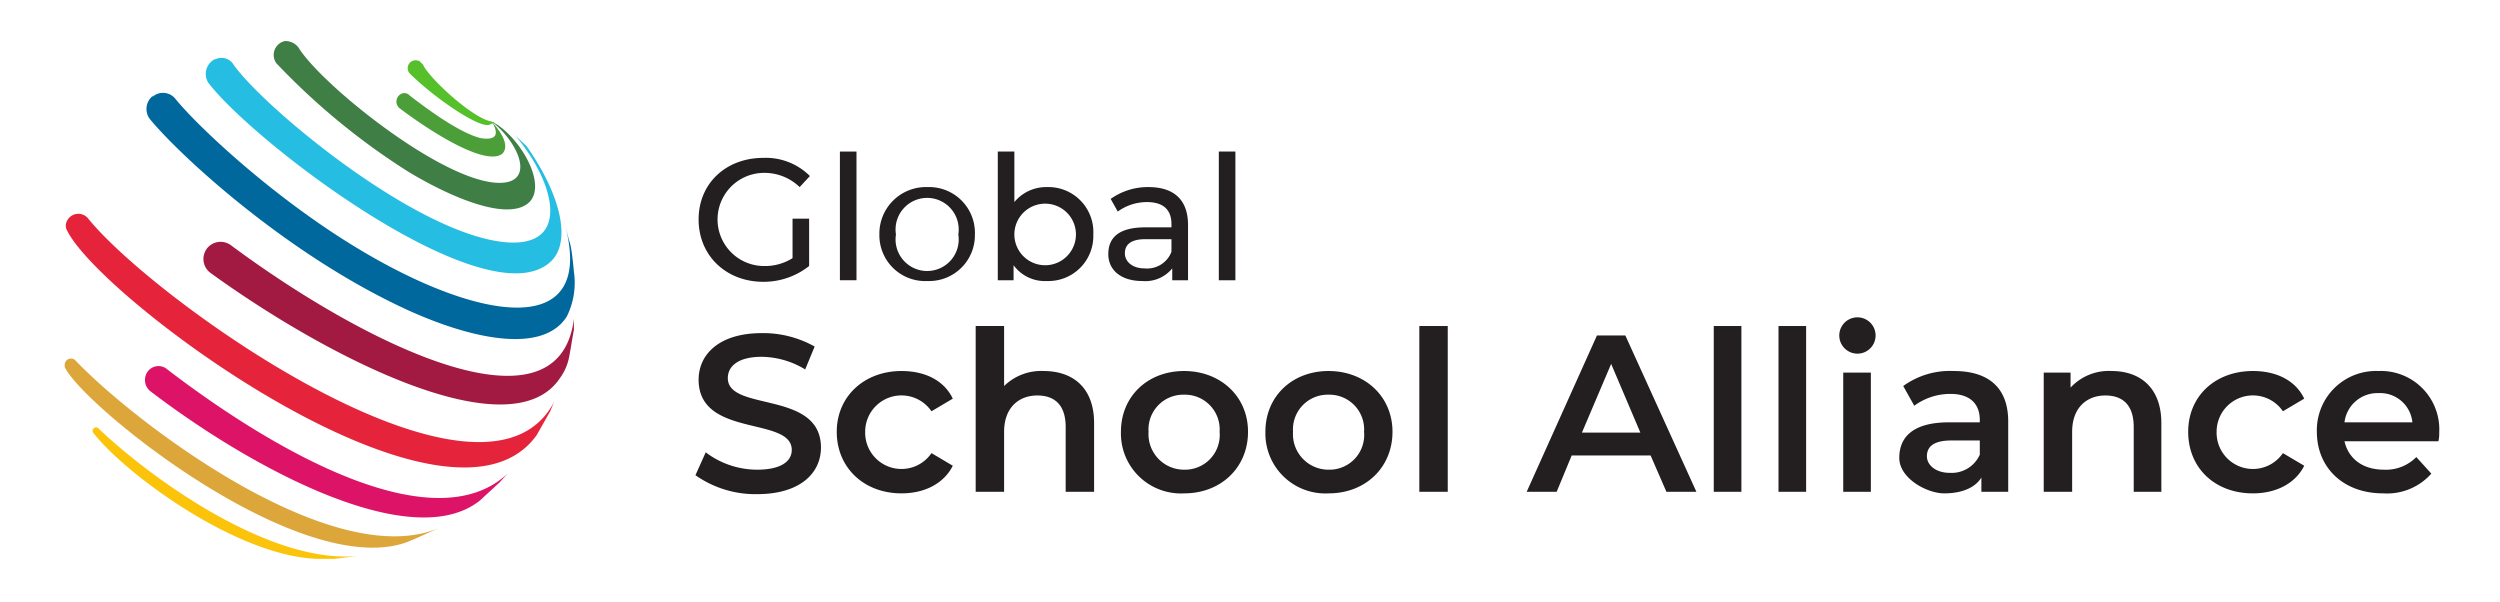 <svg xmlns="http://www.w3.org/2000/svg" width="316.7" height="76.2" viewBox="0 0 316.7 76.2"><defs><style>.a{fill:#56c02b;}.b{fill:#3f7e44;}.c{fill:#26bde2;}.d{fill:#00689d;}.e{fill:#e5243b;}.f{fill:#dda63a;}.g{fill:#4c9f38;}.h{fill:#a21942;}.i{fill:#dd1367;}.j{fill:#fcc30b;}.k{fill:#231f20;}</style></defs><title>GSA LOGO</title><path class="a" d="M53,7.7a1,1,0,0,0-1.1,1.6c3,3,8.8,7,10.1,6.5s.3-.2.3-.4h0c-2.5-.4-8.1-5.7-8.7-7.2l-.5-.5Z"></path><path class="b" d="M36.2,5.2a2.1,2.1,0,0,1,1.6.8c2.9,4.8,19.6,18.2,26.3,17.1,3.5-.6,1.4-5.2-1.8-7.7l.7.4c3.4,2.3,6.5,8.2,3.7,10.1s-9.4-.8-14.9-4.1A86.9,86.9,0,0,1,35,8a1.8,1.8,0,0,1,1.1-2.8Z"></path><path class="c" d="M27.2,7.5a2.1,2.1,0,0,0-.8,3c6.1,7.9,35.3,29.9,43.3,22.7,2.7-2.4,1.5-8.3-3-14.7l-1.4-1.3c5,5.9,7.1,14.1-1.1,13.5C52.8,29.8,33.3,13.5,29.6,8.2a1.8,1.8,0,0,0-2.3-.7Z"></path><path class="d" d="M19.4,12.2a2,2,0,0,1,2.8.3c3.1,3.8,12.9,12.9,23.5,19.2,15.4,9.2,29.7,11.2,25.9-3.1.2.7.4,1.6.6,2.2s.4,2.5.5,3.6a9.6,9.6,0,0,1-.9,5.7c-3.3,5.2-13.6,2.5-22.2-1.8C35.4,31.3,22.8,19.7,19,15.1a2.1,2.1,0,0,1,.3-2.9Z"></path><path class="e" d="M68,55.1l1.7-3,.5-1.2C61.4,67.8,19.6,38.2,11.1,27.6a1.6,1.6,0,0,0-2.7.6h0a1.2,1.2,0,0,0,.1,1C12.8,38,57,70.6,68,55.1Z"></path><path class="f" d="M8.2,46.3v.2c2.3,4.9,29.7,27,43.3,22.2l1.2-.5,3.1-1.4c-13.4,6-38.7-13.2-46.3-21.2a.8.8,0,0,0-1.3.7Z"></path><path class="g" d="M63.6,19.5c.2-.2,1.3-1.2-1.3-4.1,1.5,2.5-.7,2.2-1.4,2.1-2.4-.6-5.9-3-9-5.4a.9.9,0,0,0-1.1-.2h0a1.1,1.1,0,0,0-.2,1.8C55.8,17.6,61.7,20.9,63.6,19.5Z"></path><path class="h" d="M71,47.8a6.5,6.5,0,0,0,1.1-2.6c.2-1,.4-2.4.6-3.4V40.4c-1.9,15.3-26.3,3.4-43.4-9.3a2.2,2.2,0,0,0-3.1.4h0a2.2,2.2,0,0,0,.5,3.1C42.2,45.8,65,57.1,71,47.8Z"></path><path class="i" d="M64.3,60C55,68.7,34.9,57.3,21.2,46.8a1.7,1.7,0,0,0-2.8,1h0a1.8,1.8,0,0,0,.7,1.8c13.1,10,33.2,20.6,41.7,13.8l2.5-2.3Z"></path><path class="j" d="M11.8,54.3a.5.5,0,0,0,0,.5c3.9,5.1,18.5,16,28.9,16h1.6l3.3-.4c-11.3,1.3-26.7-10-33.1-16.1a.4.4,0,0,0-.7.1Z"></path><path class="k" d="M100.4,27.7h2.1v6a9.3,9.3,0,0,1-5.8,2c-4.7,0-8.2-3.3-8.2-7.9S92,20,96.7,20a7.9,7.9,0,0,1,5.9,2.3l-1.3,1.4a6.4,6.4,0,0,0-4.5-1.8,5.9,5.9,0,1,0,0,11.8,6.5,6.5,0,0,0,3.6-1Z"></path><path class="k" d="M106.4,19.2h2.1V35.5h-2.1Z"></path><path class="k" d="M111.4,29.7a5.9,5.9,0,0,1,6.1-6,5.8,5.8,0,0,1,6,6,5.8,5.8,0,0,1-6,5.9A5.8,5.8,0,0,1,111.4,29.7Zm10,0a4,4,0,1,0-7.9,0,4,4,0,1,0,7.9,0Z"></path><path class="k" d="M138.5,29.7a5.7,5.7,0,0,1-5.9,5.9,4.9,4.9,0,0,1-4.2-2v1.9h-2V19.2h2.1v6.4a5.2,5.2,0,0,1,4.1-1.9A5.7,5.7,0,0,1,138.5,29.7Zm-2.2,0a3.9,3.9,0,1,0-7.8,0,3.9,3.9,0,1,0,7.8,0Z"></path><path class="k" d="M150.5,28.5v7h-2V34a4.4,4.4,0,0,1-3.8,1.6c-2.7,0-4.3-1.4-4.3-3.4s1.2-3.4,4.7-3.4h3.3v-.4c0-1.8-1-2.8-3.1-2.8a6.3,6.3,0,0,0-3.7,1.2l-.9-1.6a8.1,8.1,0,0,1,4.8-1.5C148.7,23.7,150.5,25.3,150.5,28.5Zm-2.1,3.4V30.3h-3.3c-2,0-2.6.8-2.6,1.8s.9,1.9,2.5,1.9A3.3,3.3,0,0,0,148.4,31.9Z"></path><path class="k" d="M154.4,19.2h2.1V35.5h-2.1Z"></path><path class="k" d="M88.1,60.2l1.3-2.9a10.8,10.8,0,0,0,6.5,2.2c3.1,0,4.4-1.1,4.4-2.5,0-4.3-11.8-1.5-11.8-8.9,0-3.2,2.6-5.9,8-5.9a13.3,13.3,0,0,1,6.7,1.7L102,46.8a10.8,10.8,0,0,0-5.5-1.6c-3,0-4.3,1.2-4.3,2.7,0,4.3,11.8,1.5,11.8,8.8,0,3.2-2.6,5.9-8.1,5.9A13.2,13.2,0,0,1,88.1,60.2Z"></path><path class="k" d="M106,54.7c0-4.5,3.5-7.7,8.2-7.7,3,0,5.4,1.2,6.5,3.5L118,52.1a4.6,4.6,0,0,0-8.4,2.6,4.6,4.6,0,0,0,8.4,2.7l2.7,1.6c-1.1,2.2-3.5,3.5-6.5,3.5C109.5,62.5,106,59.3,106,54.7Z"></path><path class="k" d="M138.6,53.6v8.7H135V54.1c0-2.7-1.3-4-3.6-4s-4.2,1.5-4.2,4.6v7.6h-3.6v-21h3.6v7.6a6.7,6.7,0,0,1,5-1.9C135.9,47,138.6,49.1,138.6,53.6Z"></path><path class="k" d="M142,54.7c0-4.5,3.4-7.7,8-7.7s8.1,3.2,8.1,7.7-3.4,7.8-8.1,7.8A7.6,7.6,0,0,1,142,54.7Zm12.5,0A4.4,4.4,0,0,0,150,50a4.4,4.4,0,0,0-4.5,4.7,4.5,4.5,0,0,0,4.5,4.8A4.4,4.4,0,0,0,154.5,54.7Z"></path><path class="k" d="M160.3,54.7c0-4.5,3.4-7.7,8-7.7s8.1,3.2,8.1,7.7-3.4,7.8-8.1,7.8A7.6,7.6,0,0,1,160.3,54.7Zm12.5,0a4.4,4.4,0,0,0-4.5-4.7,4.4,4.4,0,0,0-4.5,4.7,4.5,4.5,0,0,0,4.5,4.8A4.4,4.4,0,0,0,172.8,54.7Z"></path><path class="k" d="M179.8,41.3h3.6v21h-3.6Z"></path><path class="k" d="M209.1,57.7h-10l-1.9,4.6h-3.8l8.9-19.8h3.6l9,19.8h-3.8Zm-1.3-2.9-3.7-8.7-3.7,8.7Z"></path><path class="k" d="M217.1,41.3h3.5v21h-3.5Z"></path><path class="k" d="M225.3,41.3h3.5v21h-3.5Z"></path><path class="k" d="M233,42.5a2.3,2.3,0,0,1,4.6,0,2.3,2.3,0,0,1-4.6,0Zm.5,4.7H237V62.3h-3.5Z"></path><path class="k" d="M254.4,53.4v8.9H251V60.5c-.8,1.3-2.5,2-4.7,2s-5.7-1.9-5.7-4.5,1.7-4.5,6.3-4.5h3.9v-.3c0-2-1.2-3.3-3.7-3.3a7.7,7.7,0,0,0-4.6,1.5l-1.4-2.5a10.1,10.1,0,0,1,6.4-1.9C251.9,47,254.4,49.1,254.4,53.4Zm-3.6,4.2V55.8h-3.6c-2.4,0-3.1.9-3.1,2s1.1,2.1,2.9,2.1A3.9,3.9,0,0,0,250.8,57.6Z"></path><path class="k" d="M273.8,53.6v8.7h-3.5V54.1c0-2.7-1.3-4-3.6-4s-4.2,1.5-4.2,4.6v7.6h-3.6V47.2h3.4v1.9a6.6,6.6,0,0,1,5.2-2.1C271.1,47,273.8,49.1,273.8,53.6Z"></path><path class="k" d="M277.2,54.7c0-4.5,3.4-7.7,8.2-7.7,3,0,5.4,1.2,6.5,3.5l-2.7,1.6a4.6,4.6,0,0,0-8.4,2.6,4.6,4.6,0,0,0,8.4,2.7l2.7,1.6c-1.1,2.2-3.5,3.5-6.5,3.5C280.6,62.5,277.2,59.3,277.2,54.7Z"></path><path class="k" d="M308.9,55.9H297c.5,2.2,2.3,3.6,5,3.6a5.4,5.4,0,0,0,4.1-1.6L308,60a7.5,7.5,0,0,1-6.1,2.5c-5.1,0-8.4-3.3-8.4-7.8a7.5,7.5,0,0,1,7.8-7.7,7.4,7.4,0,0,1,7.7,7.8A4.5,4.5,0,0,1,308.9,55.9ZM297,53.5h8.6a4.1,4.1,0,0,0-4.3-3.7A4.2,4.2,0,0,0,297,53.5Z"></path></svg>